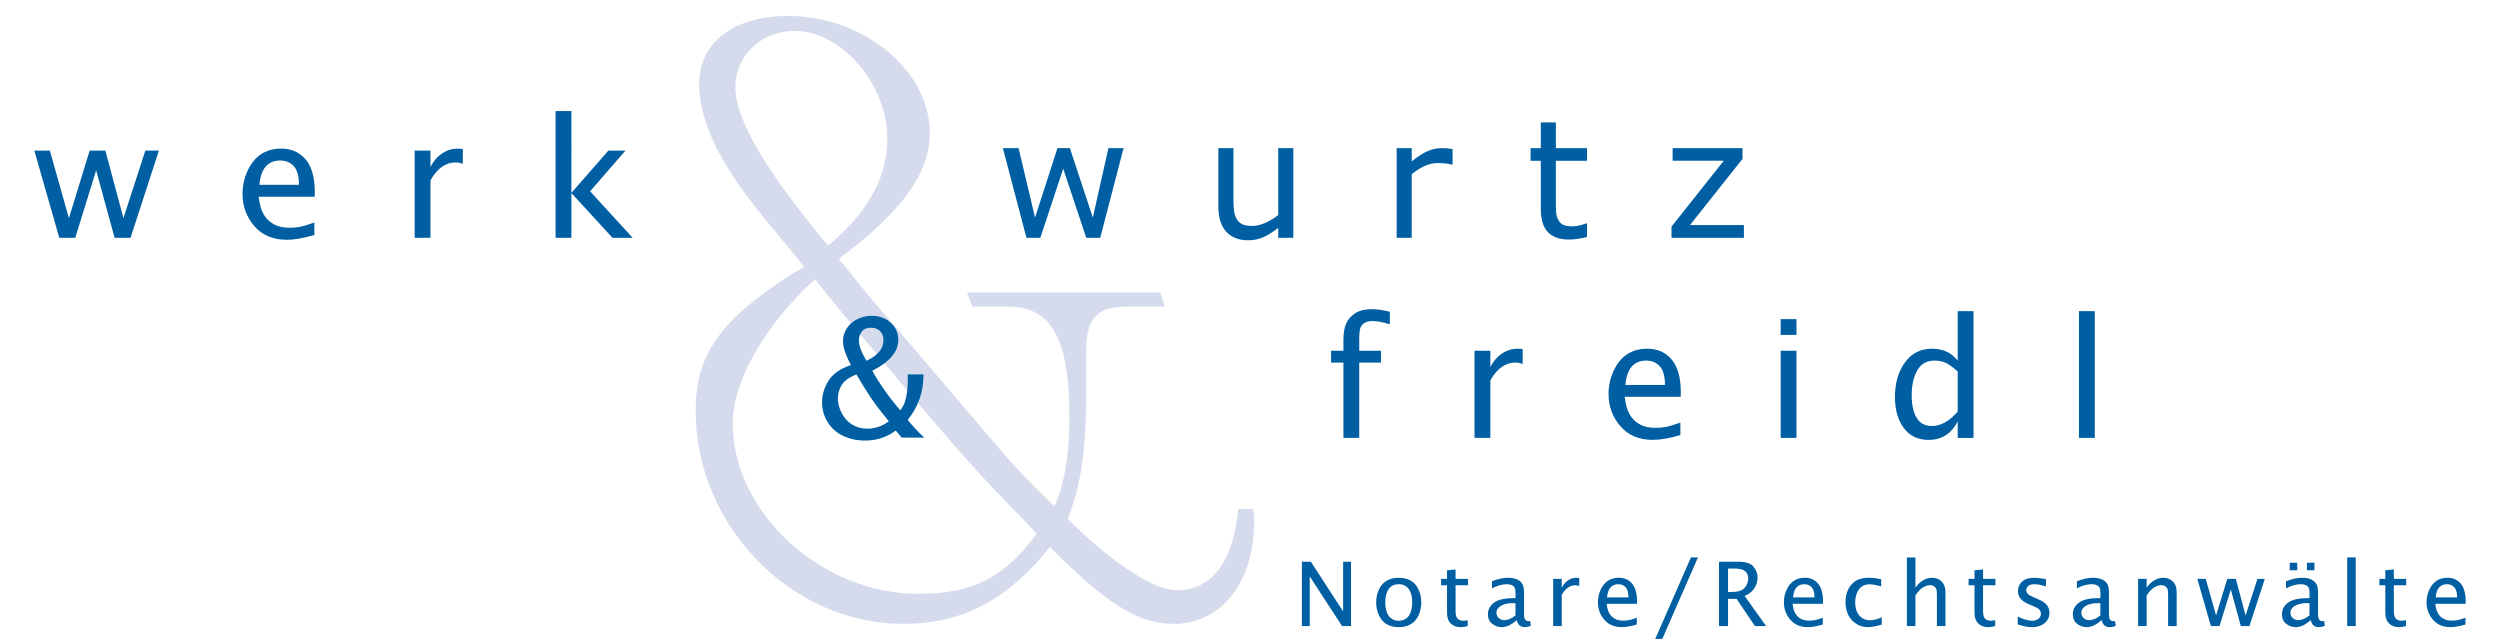 <?xml version="1.0" encoding="utf-8"?>
<!-- Generator: Adobe Illustrator 14.0.0, SVG Export Plug-In . SVG Version: 6.00 Build 43363)  -->
<!DOCTYPE svg PUBLIC "-//W3C//DTD SVG 1.1//EN" "http://www.w3.org/Graphics/SVG/1.1/DTD/svg11.dtd">
<svg version="1.1" id="Ebene_1" xmlns="http://www.w3.org/2000/svg" xmlns:xlink="http://www.w3.org/1999/xlink" x="0px" y="0px"
	 width="574.529px" height="147.07px" viewBox="0 0 574.529 147.07" enable-background="new 0 0 574.529 147.07"
	 xml:space="preserve">
<g>
	<g>
		<g>
			<path fill="#D5DBEC" d="M205.141,85.701c15.635,18.682,20.304,23.756,29.852,33.504l3.248,3.447
				c-7.51,10.156-14.619,13.811-27.21,13.811c-22.339,0-42.644-18.68-42.644-39.189c0-9.748,7.514-22.74,18.886-33.098
				C192.958,71.283,194.177,72.707,205.141,85.701 M168.997,20.114c0-7.311,5.887-12.996,13.604-12.996
				c10.764,0,21.32,12.184,21.32,24.771c0,8.936-4.469,16.853-13.605,24.57C175.899,39.203,168.997,27.424,168.997,20.114
				 M223.416,70.472h8.328c9.944,0,14.013,7.514,14.013,25.178c0,8.531-1.017,15.436-3.453,20.713
				c-6.902-6.699-9.95-9.949-16.245-17.461L209.814,79.81c-7.108-8.12-12.183-14.209-15.025-17.869l-2.031-2.436
				c14.62-10.964,20.915-19.694,20.915-29.037c0-14.212-15.229-26.802-32.491-26.802c-12.588,0-20.508,6.091-20.508,15.633
				c0,5.281,2.031,11.576,5.484,17.464c3.247,5.687,6.093,9.342,16.04,21.323l2.643,3.248l-2.843,1.625
				c-16.447,10.558-22.134,18.479-22.134,31.473c0,26.398,21.932,48.938,47.718,48.938c13.604,0,23.962-5.482,33.708-17.666
				l2.234,2.232c11.368,11.168,18.477,15.436,26.193,15.436c10.964,0,18.48-9.543,18.48-23.35c0-0.813,0-1.625-0.207-3.045h-3.45
				c-1.015,11.98-6.094,18.68-14.014,18.68c-5.281,0-14.821-6.092-25.181-16.449c3.047-7.314,4.268-15.84,4.268-28.832v-1.426
				v-8.324c0-7.314,2.437-10.153,9.137-10.153h8.935l-1.017-3.249h-44.467L223.416,70.472z"/>
		</g>
	</g>
	<g>
		<g>
			<path fill="#005FA2" d="M197.385,78.168c0-0.676,0.215-1.322,0.646-1.939c0.431-0.611,1.147-0.916,2.156-0.916
				c0.889,0,1.58,0.268,2.087,0.807c0.505,0.541,0.758,1.223,0.758,2.029c0,1.982-1.304,3.566-3.912,4.756
				C197.967,81.002,197.385,79.418,197.385,78.168 M199.343,98.511c-1.286,0-2.426-0.293-3.421-0.883
				c-0.998-0.59-1.808-1.459-2.432-2.605c-0.624-1.141-0.937-2.305-0.937-3.482c0-1.1,0.294-2.119,0.885-3.072
				c0.588-0.951,1.715-1.764,3.376-2.426c1.216,2.092,2.33,3.887,3.339,5.385c1.012,1.5,2.381,3.301,4.106,5.406
				C202.7,97.955,201.06,98.511,199.343,98.511 M212.403,100.558c-1.426-1.314-2.693-2.672-3.808-4.074
				c2.425-2.926,3.64-6.406,3.64-10.439h-3.637l0.021,1.33c0,0.994-0.067,1.957-0.195,2.879c-0.131,0.922-0.301,1.664-0.506,2.225
				c-0.207,0.563-0.539,1.178-1.001,1.836c-2.456-2.818-4.61-5.854-6.46-9.105c3.99-2.018,5.985-4.387,5.985-7.119
				c0-1.535-0.572-2.84-1.718-3.91c-1.142-1.066-2.607-1.601-4.392-1.601c-1.218,0-2.33,0.257-3.346,0.772
				c-1.017,0.521-1.813,1.225-2.392,2.112c-0.576,0.895-0.867,1.85-0.867,2.871c0,1.475,0.616,3.324,1.845,5.551
				c-2.47,0.836-4.196,2.045-5.181,3.627c-0.985,1.58-1.479,3.223-1.479,4.936c0,1.621,0.425,3.135,1.278,4.535
				c0.853,1.4,2.044,2.463,3.569,3.184c1.523,0.717,3.188,1.078,4.993,1.078c2.705,0,5.072-0.768,7.099-2.309l1.359,1.627h5.188
				v-0.004H212.403z"/>
		</g>
	</g>
	<g>
		<g>
			<path fill="#005FA2" d="M560.528,135.01c0.438-0.5,1.045-0.754,1.817-0.754c0.679,0,1.232,0.229,1.67,0.695
				c0.436,0.469,0.656,1.242,0.656,2.332h-4.926C559.833,136.271,560.095,135.51,560.528,135.01 M566.588,141.97
				c-0.836,0.301-1.454,0.486-1.859,0.555c-0.401,0.07-0.808,0.105-1.214,0.105c-0.806,0-1.463-0.146-1.979-0.438
				c-0.521-0.291-0.939-0.693-1.249-1.217c-0.313-0.518-0.525-1.258-0.632-2.217h6.975l0.01-0.6c0-1.793-0.38-3.137-1.135-4.035
				c-0.758-0.9-1.771-1.352-3.04-1.352c-0.946,0-1.771,0.223-2.472,0.67c-0.698,0.441-1.264,1.129-1.699,2.051
				c-0.431,0.916-0.646,1.887-0.646,2.902c0,1.549,0.491,2.889,1.472,4.023c0.98,1.137,2.328,1.705,4.037,1.705
				c0.953,0,2.101-0.203,3.438-0.602L566.588,141.97L566.588,141.97z M552.924,142.521c-0.373,0.084-0.69,0.131-0.944,0.131
				c-0.643,0-1.107-0.166-1.404-0.496c-0.291-0.332-0.438-0.875-0.438-1.635v-6.014h2.838v-1.484h-2.838v-2.154l-1.968,0.191v1.963
				h-1.36v1.484h1.36v6.373c0,1.037,0.287,1.84,0.858,2.398c0.573,0.564,1.348,0.85,2.317,0.85c0.448,0,0.973-0.086,1.578-0.252
				L552.924,142.521L552.924,142.521z M541.376,128.099h-1.969v15.777h1.969V128.099z M531.885,129.328h-1.73v1.73h1.73V129.328z
				 M527.935,129.328h-1.729v1.73h1.729V129.328z M529.419,142.246c-0.438,0.178-0.867,0.273-1.288,0.273
				c-0.47,0-0.878-0.162-1.228-0.488c-0.348-0.324-0.528-0.729-0.528-1.197c0-0.689,0.358-1.23,1.073-1.633
				c0.715-0.398,1.595-0.596,2.651-0.596l0.646,0.02v2.807C530.292,141.793,529.851,142.06,529.419,142.246 M531.753,143.777
				c0.334,0.234,0.678,0.352,1.039,0.352c0.538,0,1.031-0.107,1.478-0.322l-0.14-1.086c-0.165,0.025-0.294,0.037-0.378,0.037
				c-0.211,0-0.39-0.051-0.542-0.15c-0.161-0.102-0.283-0.244-0.369-0.438c-0.084-0.188-0.128-0.559-0.128-1.104v-4.922
				c0-0.965-0.162-1.67-0.485-2.102c-0.32-0.439-0.757-0.762-1.299-0.961c-0.544-0.205-1.137-0.305-1.786-0.305
				c-1.187,0-2.45,0.268-3.793,0.811v1.627c1.227-0.639,2.358-0.957,3.396-0.957c0.444,0,0.817,0.066,1.124,0.199
				c0.299,0.139,0.521,0.318,0.667,0.559c0.139,0.24,0.213,0.615,0.213,1.135v1.316h-0.466c-2.053,0-3.539,0.346-4.473,1.041
				c-0.934,0.699-1.396,1.582-1.396,2.645c0,0.975,0.331,1.715,0.999,2.219c0.669,0.506,1.396,0.762,2.167,0.762
				c0.557,0,1.126-0.139,1.696-0.412c0.577-0.271,1.163-0.674,1.76-1.219C531.177,143.119,531.418,143.547,531.753,143.777
				 M510.068,143.877l2.601-8.402l2.299,8.402h1.983l3.53-10.854h-1.688l-2.728,8.406l-2.245-8.406h-1.962l-2.578,8.406
				l-2.379-8.406h-1.926l3.107,10.854H510.068z M493.322,143.877v-7.035c0.659-0.979,1.273-1.621,1.831-1.916
				c0.563-0.301,1.092-0.451,1.576-0.451c0.275,0,0.532,0.07,0.771,0.197c0.239,0.129,0.425,0.313,0.558,0.551
				c0.138,0.244,0.2,0.738,0.2,1.496v7.16h1.969v-7.797c0-1.039-0.284-1.846-0.857-2.428c-0.573-0.58-1.317-0.875-2.238-0.875
				c-0.715,0-1.406,0.199-2.063,0.596c-0.663,0.396-1.246,0.953-1.743,1.684v-2.031h-1.968v10.854h1.968v-0.004H493.322z
				 M481.362,142.246c-0.438,0.178-0.863,0.273-1.288,0.273c-0.468,0-0.877-0.162-1.229-0.488c-0.35-0.324-0.525-0.729-0.525-1.197
				c0-0.689,0.359-1.23,1.072-1.633c0.714-0.398,1.599-0.596,2.655-0.596l0.643,0.02v2.807
				C482.237,141.793,481.8,142.06,481.362,142.246 M483.697,143.777c0.333,0.234,0.679,0.352,1.041,0.352
				c0.536,0,1.028-0.107,1.477-0.322l-0.142-1.086c-0.163,0.025-0.293,0.037-0.381,0.037c-0.203,0-0.388-0.051-0.543-0.15
				c-0.158-0.102-0.279-0.244-0.364-0.438c-0.087-0.188-0.126-0.559-0.126-1.104v-4.922c0-0.965-0.165-1.67-0.487-2.102
				c-0.324-0.439-0.757-0.762-1.299-0.961c-0.548-0.205-1.142-0.305-1.788-0.305c-1.184,0-2.454,0.268-3.793,0.811v1.627
				c1.225-0.639,2.359-0.957,3.396-0.957c0.446,0,0.819,0.066,1.123,0.199c0.302,0.139,0.521,0.318,0.668,0.559
				c0.143,0.24,0.214,0.615,0.214,1.135v1.316h-0.469c-2.049,0-3.535,0.346-4.468,1.041c-0.938,0.699-1.401,1.582-1.401,2.645
				c0,0.975,0.336,1.715,1.002,2.219c0.67,0.506,1.393,0.762,2.165,0.762c0.554,0,1.123-0.139,1.698-0.412
				c0.578-0.271,1.164-0.674,1.76-1.219C483.122,143.119,483.364,143.547,483.697,143.777 M466.978,144.129
				c0.77,0,1.474-0.145,2.101-0.43c0.628-0.289,1.104-0.688,1.429-1.193c0.324-0.504,0.485-1.055,0.485-1.648
				c0-0.623-0.174-1.191-0.521-1.721c-0.347-0.523-1.16-1.059-2.435-1.6l-0.948-0.398c-0.541-0.23-0.915-0.469-1.122-0.713
				c-0.214-0.234-0.321-0.494-0.321-0.791c0-0.375,0.156-0.695,0.474-0.969c0.313-0.273,0.788-0.408,1.426-0.408
				c0.655,0,1.535,0.166,2.637,0.498v-1.648l-0.408-0.082c-0.894-0.16-1.646-0.246-2.255-0.246c-1.243,0-2.184,0.285-2.815,0.869
				c-0.632,0.578-0.952,1.307-0.952,2.184c0,0.699,0.207,1.285,0.61,1.768c0.408,0.484,1.053,0.912,1.942,1.277l1.151,0.49
				c0.673,0.279,1.104,0.559,1.291,0.828c0.188,0.273,0.278,0.559,0.278,0.842c0,0.465-0.188,0.846-0.563,1.15
				c-0.376,0.309-0.848,0.465-1.405,0.465c-0.951,0-2.071-0.322-3.358-0.961v1.807C464.985,143.916,466.077,144.129,466.978,144.129
				 M458.519,142.521c-0.373,0.084-0.691,0.131-0.952,0.131c-0.636,0-1.104-0.166-1.396-0.496c-0.297-0.332-0.443-0.875-0.443-1.635
				v-6.014h2.841v-1.484h-2.841v-2.154l-1.966,0.191v1.963h-1.358v1.484h1.358v6.373c0,1.037,0.289,1.84,0.86,2.398
				c0.575,0.564,1.346,0.85,2.317,0.85c0.444,0,0.968-0.086,1.582-0.252L458.519,142.521L458.519,142.521z M440.185,143.877v-7.035
				c0.66-0.979,1.273-1.621,1.837-1.916c0.562-0.301,1.086-0.451,1.569-0.451c0.274,0,0.531,0.07,0.771,0.197
				c0.239,0.129,0.426,0.313,0.561,0.551c0.131,0.244,0.199,0.738,0.199,1.496v7.16h1.967v-7.797c0-1.039-0.285-1.846-0.858-2.428
				c-0.572-0.58-1.315-0.875-2.238-0.875c-0.71,0-1.4,0.199-2.064,0.596c-0.662,0.396-1.242,0.953-1.74,1.684v-6.953h-1.969v15.775
				h1.967L440.185,143.877L440.185,143.877z M432.442,141.847c-0.946,0.463-1.859,0.689-2.748,0.689
				c-0.992,0-1.805-0.373-2.425-1.129c-0.623-0.758-0.932-1.742-0.932-2.965c0-1.127,0.272-2.1,0.826-2.922
				c0.554-0.828,1.376-1.238,2.472-1.238c0.692,0,1.586,0.162,2.683,0.484v-1.643c-1.025-0.234-1.966-0.352-2.813-0.352
				c-1.833,0-3.189,0.535-4.065,1.605c-0.884,1.068-1.323,2.404-1.323,4.004c0,1.072,0.207,2.039,0.612,2.889
				c0.407,0.855,1.007,1.543,1.813,2.064c0.797,0.525,1.674,0.787,2.633,0.787c0.918,0,2.01-0.195,3.271-0.578L432.442,141.847
				L432.442,141.847z M412.841,135.01c0.434-0.5,1.04-0.754,1.813-0.754c0.681,0,1.233,0.229,1.677,0.695
				c0.434,0.469,0.651,1.242,0.651,2.332h-4.924C412.142,136.271,412.403,135.51,412.841,135.01 M418.897,141.97
				c-0.839,0.301-1.455,0.486-1.862,0.555c-0.403,0.07-0.809,0.105-1.214,0.105c-0.805,0-1.461-0.146-1.984-0.438
				c-0.517-0.291-0.932-0.693-1.245-1.217c-0.312-0.518-0.524-1.258-0.63-2.217h6.975l0.01-0.6c0-1.793-0.379-3.137-1.135-4.035
				c-0.761-0.9-1.771-1.352-3.043-1.352c-0.946,0-1.768,0.223-2.466,0.67c-0.703,0.441-1.271,1.129-1.698,2.051
				c-0.437,0.916-0.648,1.887-0.648,2.902c0,1.549,0.49,2.889,1.468,4.023c0.98,1.137,2.327,1.705,4.037,1.705
				c0.954,0,2.099-0.203,3.438-0.602L418.897,141.97L418.897,141.97z M397.129,130.66h1.319c0.944,0,1.634,0.094,2.063,0.291
				c0.426,0.191,0.743,0.461,0.95,0.807c0.202,0.34,0.3,0.742,0.3,1.203c0,0.771-0.271,1.479-0.813,2.127
				c-0.54,0.646-1.589,0.969-3.14,0.969h-0.682L397.129,130.66L397.129,130.66z M397.129,143.877v-6.254h1.96l4.212,6.254h2.572
				l-4.938-6.926c0.714-0.295,1.277-0.648,1.688-1.078c0.416-0.428,0.732-0.91,0.952-1.457c0.223-0.547,0.336-1.102,0.336-1.662
				c0-0.953-0.314-1.807-0.95-2.547c-0.63-0.75-1.777-1.115-3.438-1.115h-4.471v14.785H397.129L397.129,143.877z M382.01,146.834
				l8.204-18.734H388.6l-8.207,18.734H382.01z M370.098,135.01c0.438-0.5,1.039-0.754,1.816-0.754c0.676,0,1.234,0.229,1.671,0.695
				c0.437,0.469,0.653,1.242,0.653,2.332h-4.928C369.402,136.271,369.662,135.51,370.098,135.01 M376.159,141.97
				c-0.835,0.301-1.456,0.486-1.861,0.555c-0.4,0.07-0.808,0.105-1.219,0.105c-0.799,0-1.461-0.146-1.979-0.438
				s-0.935-0.693-1.247-1.217c-0.311-0.518-0.522-1.258-0.634-2.217h6.979l0.008-0.6c0-1.793-0.374-3.137-1.134-4.035
				c-0.759-0.9-1.772-1.352-3.042-1.352c-0.944,0-1.771,0.223-2.469,0.67c-0.7,0.441-1.27,1.129-1.697,2.051
				c-0.435,0.916-0.646,1.887-0.646,2.902c0,1.549,0.488,2.889,1.469,4.023c0.979,1.137,2.324,1.705,4.036,1.705
				c0.95,0,2.098-0.203,3.438-0.602L376.159,141.97L376.159,141.97z M358.91,143.877v-7.16c0.418-0.742,0.889-1.297,1.41-1.67
				c0.521-0.367,1.093-0.555,1.714-0.555c0.268,0,0.565,0.061,0.899,0.172v-1.84c-0.222-0.031-0.432-0.049-0.629-0.049
				c-0.706,0-1.348,0.199-1.946,0.596c-0.593,0.395-1.079,0.953-1.449,1.684v-2.031h-1.971v10.854H358.91L358.91,143.877z
				 M346.944,142.246c-0.435,0.178-0.862,0.273-1.287,0.273c-0.469,0-0.877-0.162-1.229-0.488c-0.347-0.324-0.522-0.729-0.522-1.197
				c0-0.689,0.354-1.23,1.066-1.633c0.718-0.398,1.6-0.596,2.654-0.596l0.646,0.02v2.807
				C347.824,141.793,347.38,142.06,346.944,142.246 M349.28,143.777c0.334,0.234,0.679,0.352,1.04,0.352
				c0.538,0,1.032-0.107,1.479-0.322l-0.142-1.086c-0.165,0.025-0.292,0.037-0.377,0.037c-0.209,0-0.393-0.051-0.548-0.15
				c-0.155-0.102-0.277-0.244-0.361-0.438c-0.088-0.188-0.132-0.559-0.132-1.104v-4.922c0-0.965-0.161-1.67-0.485-2.102
				c-0.323-0.439-0.76-0.762-1.299-0.961c-0.545-0.205-1.142-0.305-1.786-0.305c-1.186,0-2.451,0.268-3.791,0.811v1.627
				c1.225-0.639,2.355-0.957,3.394-0.957c0.445,0,0.821,0.066,1.123,0.199c0.303,0.139,0.525,0.318,0.667,0.559
				c0.143,0.24,0.215,0.615,0.215,1.135v1.316h-0.469c-2.051,0-3.537,0.346-4.468,1.041c-0.931,0.699-1.405,1.582-1.405,2.645
				c0,0.975,0.341,1.715,1.007,2.219c0.671,0.506,1.39,0.762,2.168,0.762c0.55,0,1.116-0.139,1.693-0.412
				c0.577-0.271,1.163-0.674,1.759-1.219C348.706,143.119,348.946,143.547,349.28,143.777 M337.294,142.521
				c-0.373,0.084-0.688,0.131-0.949,0.131c-0.634,0-1.104-0.166-1.398-0.496c-0.29-0.332-0.438-0.875-0.438-1.635v-6.014h2.841
				v-1.484h-2.841v-2.154l-1.967,0.191v1.963h-1.356v1.484h1.356v6.373c0,1.037,0.285,1.84,0.86,2.398
				c0.568,0.564,1.343,0.85,2.318,0.85c0.441,0,0.973-0.086,1.576-0.252L337.294,142.521L337.294,142.521z M319.167,141.554
				c-0.539-0.727-0.813-1.768-0.813-3.107c0-1.35,0.272-2.379,0.813-3.105c0.539-0.725,1.302-1.086,2.278-1.086
				c0.974,0,1.732,0.359,2.281,1.086c0.543,0.725,0.814,1.758,0.814,3.105c0,1.342-0.271,2.379-0.813,3.107
				c-0.541,0.73-1.306,1.098-2.284,1.098C320.469,142.652,319.708,142.285,319.167,141.554 M324.233,143.443
				c0.771-0.453,1.36-1.137,1.776-2.041c0.41-0.898,0.622-1.887,0.622-2.955c0-1.115-0.223-2.125-0.667-3.037
				c-0.444-0.918-1.046-1.584-1.816-2.004c-0.766-0.42-1.665-0.629-2.7-0.629c-1.089,0-2.021,0.229-2.797,0.689
				c-0.775,0.461-1.363,1.143-1.774,2.047c-0.405,0.902-0.614,1.881-0.614,2.934c0,1.119,0.225,2.139,0.674,3.047
				c0.446,0.908,1.049,1.578,1.813,2c0.764,0.42,1.663,0.637,2.698,0.637C322.535,144.129,323.462,143.9,324.233,143.443
				 M300.996,143.877V132.47l7.427,11.406h2.057v-14.785h-1.813v11.41l-7.414-11.41h-2.063v14.785H300.996z"/>
		</g>
	</g>
	<g>
		<g>
			<path fill="#005FA2" d="M400.766,51.716h-12.38l12.063-15.203v-2.469h-16.064v2.895h11.751L384.13,52.084v2.564h16.639
				L400.766,51.716L400.766,51.716z M364.713,51.348h-0.185c-0.27,0.107-0.716,0.247-1.326,0.416
				c-0.619,0.164-1.206,0.249-1.772,0.249c-0.971,0-1.694-0.117-2.168-0.344c-0.473-0.229-0.843-0.587-1.115-1.082
				c-0.297-0.527-0.47-1.095-0.518-1.706c-0.052-0.607-0.074-1.455-0.074-2.536v-9.389h7.158v-2.912h-7.158v-5.92h-3.464v5.92
				h-2.345v2.915h2.345v10.956c0,2.498,0.547,4.313,1.637,5.442c1.094,1.133,2.696,1.697,4.797,1.697
				c0.604,0,1.288-0.055,2.055-0.165c0.769-0.11,1.482-0.253,2.133-0.425L364.713,51.348L364.713,51.348z M333.823,34.265
				c-0.539-0.085-0.945-0.146-1.215-0.175c-0.271-0.03-0.71-0.046-1.315-0.046c-1.093,0-2.163,0.229-3.217,0.691
				c-1.048,0.459-2.263,1.246-3.642,2.352v-3.042h-3.467v20.605h3.467V40.02c0.923-0.748,1.882-1.36,2.879-1.833
				c0.994-0.476,2.03-0.71,3.101-0.71c0.663,0,1.235,0.027,1.723,0.082c0.485,0.055,0.99,0.145,1.505,0.267h0.183L333.823,34.265
				L333.823,34.265z M297.218,34.045h-3.47v15.384c-0.918,0.728-1.915,1.323-2.979,1.791c-1.064,0.467-2.042,0.7-2.939,0.7
				c-1.008,0-1.777-0.122-2.307-0.369c-0.528-0.246-0.959-0.64-1.288-1.182c-0.319-0.529-0.533-1.165-0.63-1.91
				c-0.102-0.742-0.146-1.637-0.146-2.684v-11.73h-3.469v13.372c0,2.558,0.605,4.5,1.806,5.82c1.208,1.321,2.892,1.981,5.056,1.981
				c1.293,0,2.473-0.247,3.543-0.734c1.068-0.493,2.191-1.198,3.354-2.124v2.289h3.47V34.045L297.218,34.045z M254.726,34.045
				L251.147,50l-5.275-15.955h-2.859L237.866,50l-3.782-15.955h-3.616l5.424,20.605h3.192l5.257-15.884l5.293,15.884h3.21
				l5.366-20.605H254.726z"/>
		</g>
	</g>
	<g>
		<g>
			<path fill="#005FA2" d="M481.403,71.507h-3.638v29.124h3.638V71.507z M449.903,94.599c-0.959,1.094-1.936,1.918-2.924,2.473
				c-0.993,0.553-1.99,0.834-2.997,0.834c-1.589,0-2.759-0.633-3.515-1.889c-0.756-1.25-1.133-2.971-1.133-5.15
				c0-2.35,0.428-4.271,1.282-5.758c0.853-1.492,2.166-2.238,3.937-2.238c0.848,0,1.641,0.137,2.371,0.414
				c0.729,0.277,1.729,0.973,2.979,2.076V94.599z M453.538,100.631V71.507h-3.634v11.362c-0.662-0.773-1.268-1.328-1.814-1.668
				c-0.55-0.34-1.171-0.604-1.872-0.785c-0.693-0.184-1.435-0.277-2.21-0.277c-2.639,0-4.719,1.055-6.245,3.166
				c-1.521,2.111-2.281,4.754-2.281,7.932c0,2.936,0.677,5.316,2.037,7.133c1.354,1.816,3.26,2.727,5.721,2.727
				c1.484,0,2.784-0.352,3.894-1.063c1.113-0.705,2.034-1.766,2.772-3.164v3.764h3.633V100.631z M412.851,73.333h-3.633v3.635h3.633
				V73.333z M412.851,80.597h-3.633v20.033h3.633V80.597z M374.989,84.263c0.803-0.934,1.916-1.396,3.35-1.396
				c1.252,0,2.279,0.432,3.083,1.291c0.805,0.861,1.207,2.295,1.207,4.299h-9.095C373.698,86.586,374.183,85.187,374.989,84.263
				 M386.172,97.111c-1.545,0.553-2.688,0.893-3.434,1.023c-0.743,0.127-1.491,0.191-2.242,0.191c-1.479,0-2.7-0.266-3.662-0.807
				c-0.953-0.531-1.723-1.275-2.297-2.236c-0.577-0.967-0.963-2.326-1.168-4.098h12.876l0.02-1.102c0-3.313-0.699-5.795-2.098-7.459
				c-1.396-1.656-3.27-2.488-5.613-2.488c-1.746,0-3.266,0.412-4.557,1.236c-1.291,0.826-2.336,2.084-3.135,3.781
				c-0.803,1.697-1.199,3.486-1.199,5.369c0,2.854,0.905,5.33,2.714,7.424c1.813,2.098,4.293,3.145,7.451,3.145
				c1.759,0,3.873-0.367,6.347-1.109L386.172,97.111L386.172,97.111z M342.502,100.631V87.41c0.771-1.365,1.64-2.391,2.607-3.072
				c0.97-0.688,2.021-1.025,3.165-1.025c0.487,0,1.044,0.105,1.66,0.314v-3.395c-0.406-0.063-0.798-0.096-1.164-0.096
				c-1.29,0-2.487,0.369-3.588,1.102c-1.1,0.73-1.992,1.764-2.683,3.105v-3.746h-3.635v20.033H342.502L342.502,100.631z
				 M312.368,100.631V83.328h4.998v-2.73h-4.998v-2.781c0-1.426,0.143-2.367,0.426-2.824c0.283-0.453,0.656-0.771,1.125-0.951
				c0.466-0.173,0.982-0.267,1.549-0.267c0.981,0,2.292,0.254,3.932,0.757v-2.878c-1.548-0.402-2.937-0.606-4.164-0.606
				c-1.56,0-2.82,0.309-3.784,0.931s-1.659,1.406-2.078,2.341c-0.428,0.943-0.642,2.238-0.642,3.885v2.395h-2.839v2.73h2.839v17.303
				H312.368L312.368,100.631z"/>
		</g>
	</g>
	<g>
		<g>
			<path fill="#005FA2" d="M131.313,54.651V44.365l9.44,10.285h4.642l-9.783-10.688l8.121-9.349h-3.929l-8.492,9.715V25.519h-3.632
				v29.13L131.313,54.651L131.313,54.651z M98.931,54.651V41.427c0.774-1.366,1.645-2.392,2.609-3.074
				c0.965-0.684,2.019-1.025,3.163-1.025c0.49,0,1.044,0.105,1.661,0.313v-3.395c-0.406-0.061-0.796-0.091-1.163-0.091
				c-1.29,0-2.486,0.365-3.587,1.097c-1.103,0.731-1.997,1.768-2.686,3.108v-3.745h-3.637v20.035H98.931z M61.068,38.278
				c0.801-0.931,1.918-1.395,3.349-1.395c1.252,0,2.283,0.431,3.085,1.291c0.804,0.862,1.205,2.295,1.205,4.298h-9.095
				C59.777,40.605,60.263,39.207,61.068,38.278 M72.25,51.126c-1.542,0.552-2.685,0.892-3.43,1.021
				c-0.747,0.128-1.499,0.193-2.245,0.193c-1.479,0-2.7-0.265-3.659-0.801c-0.958-0.533-1.728-1.282-2.304-2.242
				c-0.575-0.96-0.965-2.323-1.165-4.092h12.878l0.018-1.108c0-3.308-0.7-5.793-2.097-7.456c-1.401-1.661-3.27-2.489-5.613-2.489
				c-1.748,0-3.268,0.413-4.56,1.235c-1.293,0.823-2.334,2.084-3.138,3.781c-0.798,1.698-1.196,3.486-1.196,5.368
				c0,2.854,0.903,5.33,2.713,7.425c1.813,2.097,4.293,3.144,7.453,3.144c1.76,0,3.875-0.37,6.346-1.106L72.25,51.126L72.25,51.126z
				 M17.3,54.651l4.794-15.518l4.242,15.518h3.665l6.517-20.035h-3.121l-5.03,15.514l-4.146-15.514h-3.622l-4.757,15.514
				l-4.387-15.514H7.89l5.734,20.035H17.3L17.3,54.651z"/>
		</g>
	</g>
</g>
</svg>
